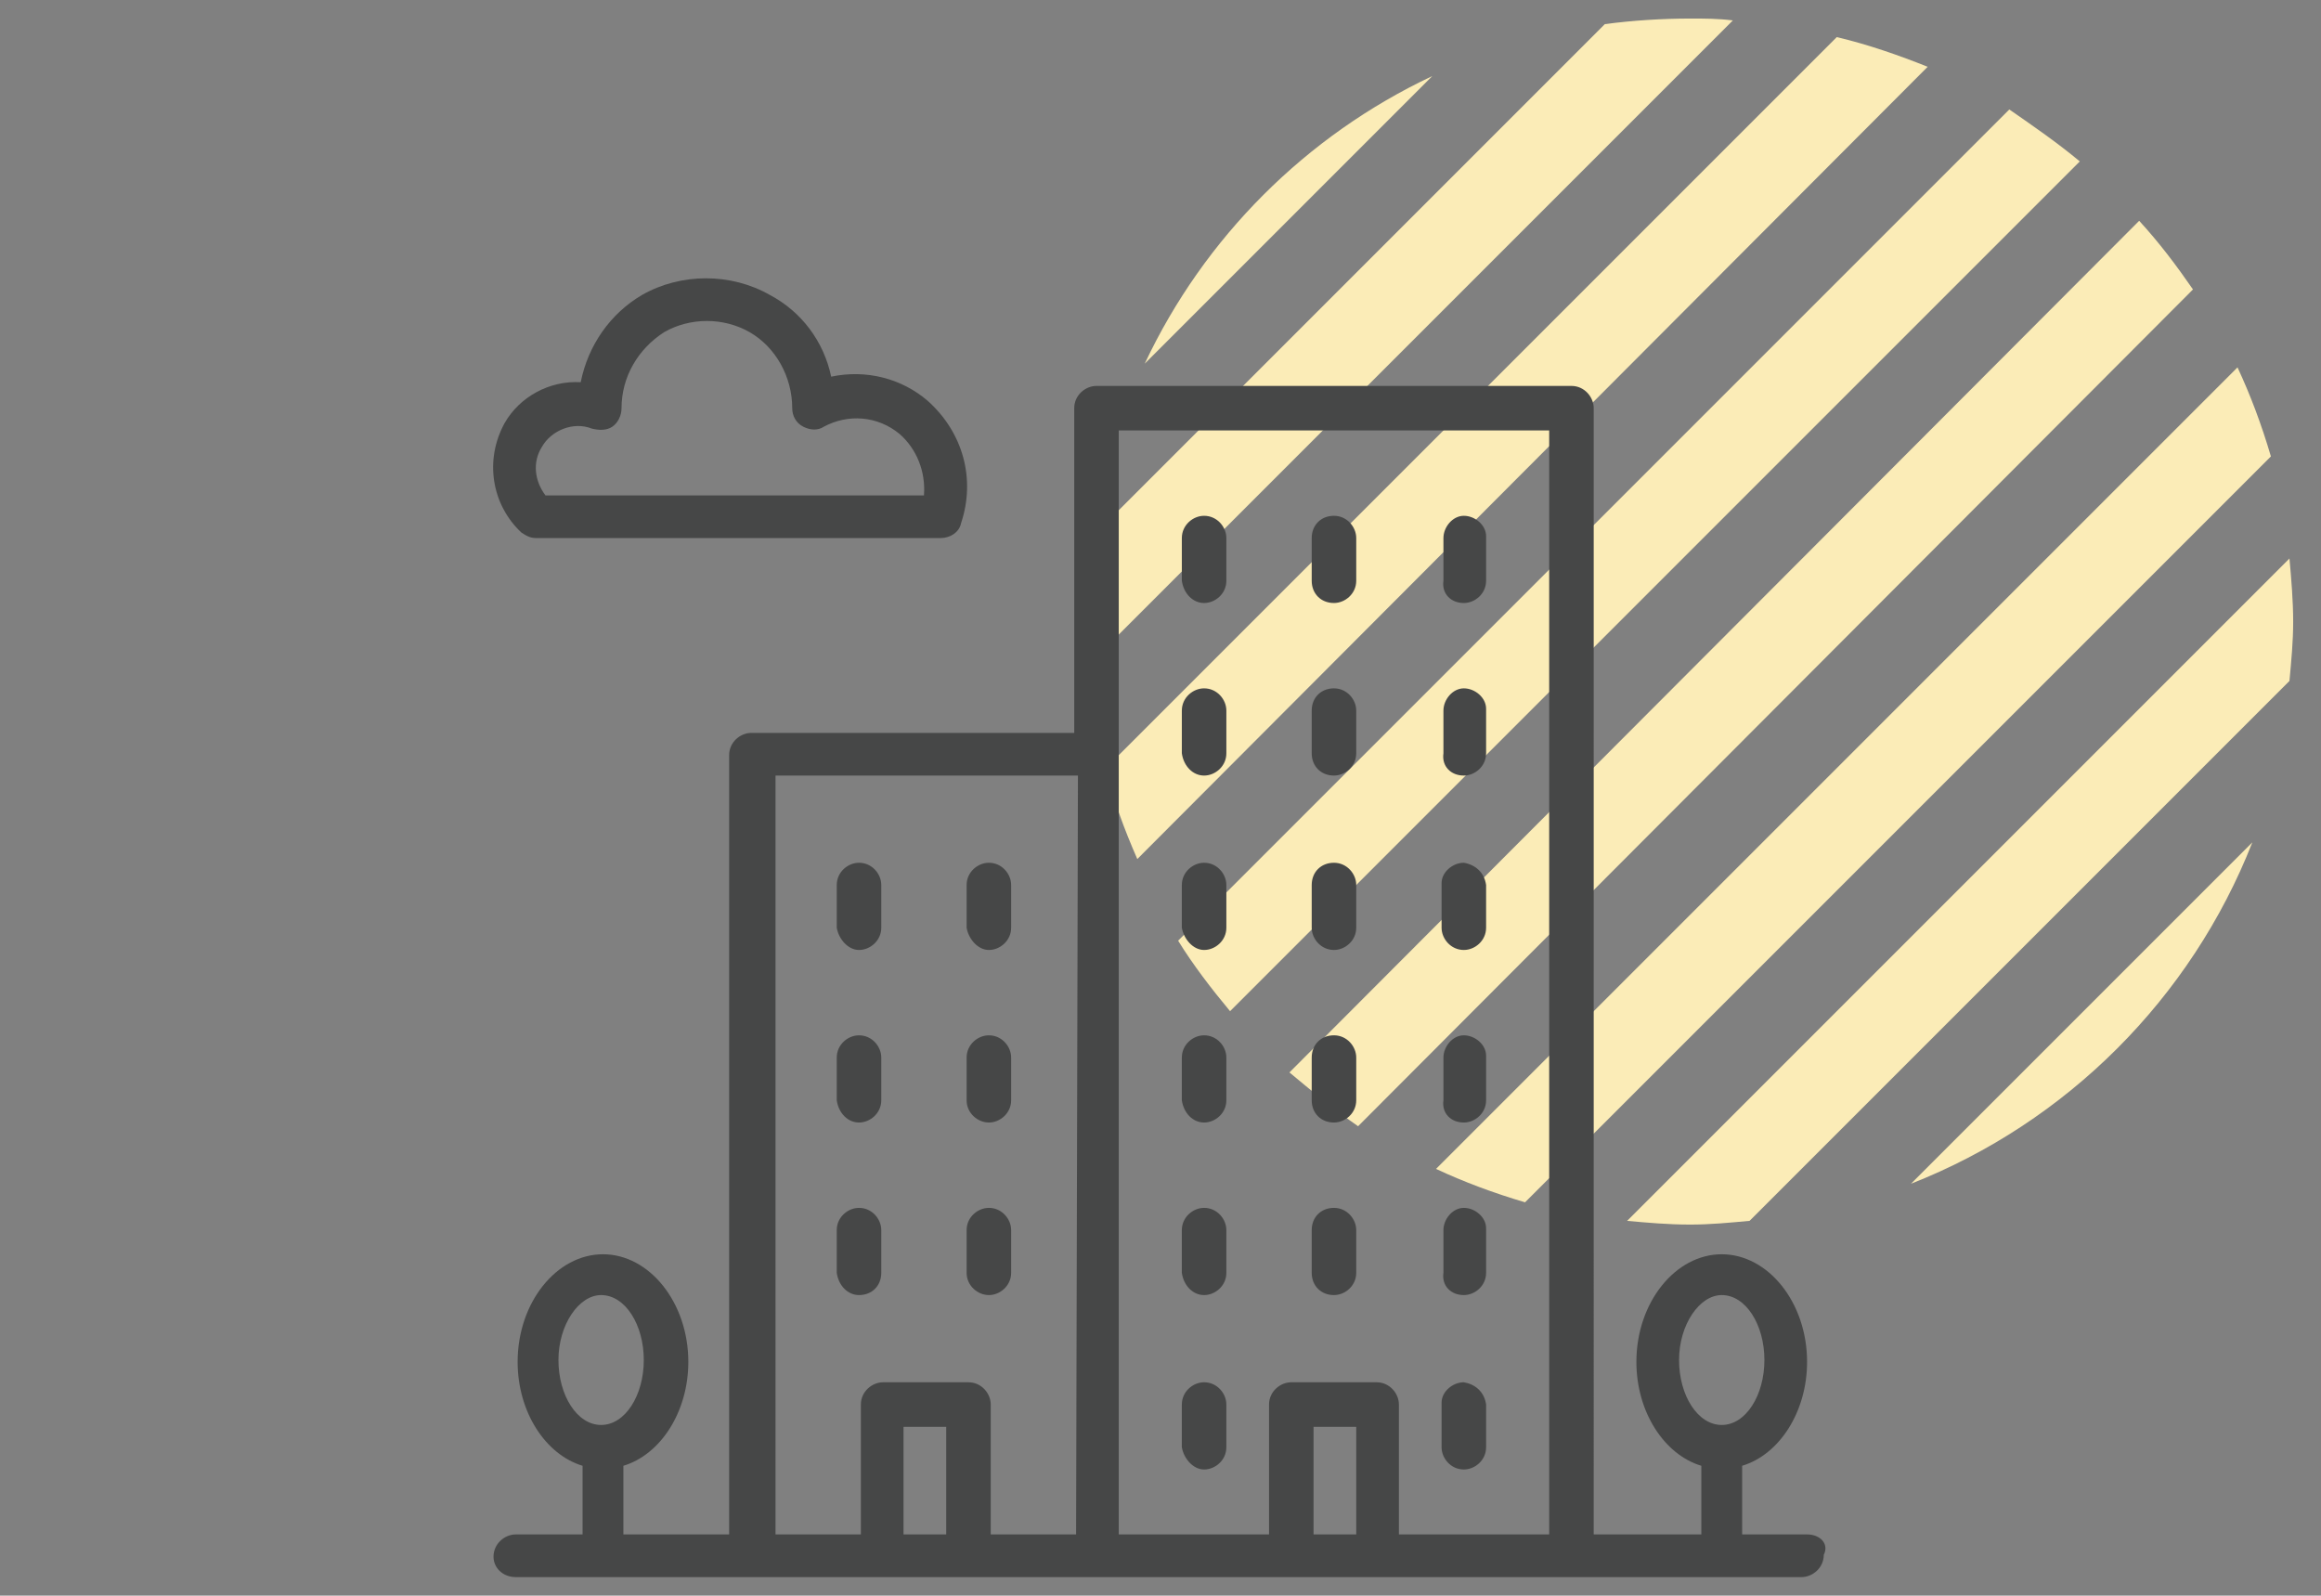 <?xml version="1.0" encoding="utf-8"?>
<!-- Generator: Adobe Illustrator 25.4.1, SVG Export Plug-In . SVG Version: 6.00 Build 0)  -->
<svg version="1.1" id="picNewlywedPoint1.svg" xmlns="http://www.w3.org/2000/svg" xmlns:xlink="http://www.w3.org/1999/xlink"
	 x="0px" y="0px" viewBox="0 0 125.1 86" style="enable-background:new 0 0 125.1 86;" xml:space="preserve">
<rect x="0" y="0" width="125.1" height="86" fill="#808080" stroke="none"/>
<style type="text/css">
	.st0{fill:#FBECB7;}
	.st1{fill-rule:evenodd;clip-rule:evenodd;fill:#464747;}
</style>
<g>
	<path class="st0" d="M103.9,3.6C102.4,3,100.7,2.4,99,2L59.6,41.4c0.4,1.7,1,3.3,1.7,4.9L103.9,3.6z"/>
	<path class="st0" d="M91.1,1c-1.5,0-3.1,0.1-4.6,0.3L58.9,28.9c-0.2,1.5-0.3,3-0.3,4.6c0,0.8,0,1.5,0.1,2.3L93.4,1.1
		C92.6,1,91.9,1,91.1,1z"/>
	<path class="st0" d="M61.7,19.6L77.2,4.1C70.4,7.3,64.9,12.8,61.7,19.6z"/>
	<path class="st0" d="M123.6,33.5c0-1.1-0.1-2.3-0.2-3.4L87.7,65.8c1.1,0.1,2.2,0.2,3.4,0.2c1.1,0,2.1-0.1,3.2-0.2l29.1-29.1
		C123.5,35.6,123.6,34.6,123.6,33.5z"/>
	<path class="st0" d="M118.2,15.6c-0.9-1.3-1.8-2.5-2.9-3.7L69.5,57.8c1.2,1,2.4,2,3.7,2.9L118.2,15.6z"/>
	<path class="st0" d="M122.4,24.6c-0.5-1.7-1.1-3.3-1.8-4.8L77.4,63c1.5,0.7,3.1,1.3,4.8,1.8L122.4,24.6z"/>
	<path class="st0" d="M112.1,8.7c-1.2-1-2.5-1.9-3.8-2.8L63.5,50.7c0.8,1.3,1.8,2.6,2.8,3.8L112.1,8.7z"/>
	<path class="st0" d="M121.4,45.4L103,63.8C111.4,60.5,118.1,53.8,121.4,45.4z"/>
</g>
<path class="st1" d="M71.9,32.5c0.6,0,1.2-0.5,1.2-1.2V29c0-0.6-0.5-1.2-1.2-1.2c-0.7,0-1.2,0.5-1.2,1.2v2.3
	C70.7,32,71.2,32.5,71.9,32.5z"/>
<path class="st1" d="M78.9,32.5c0.6,0,1.2-0.5,1.2-1.2V29c0,0,0,0,0-0.1c0-0.6-0.6-1.1-1.2-1.1c-0.6,0-1.1,0.6-1.1,1.2v2.3
	C77.7,32,78.2,32.5,78.9,32.5z"/>
<path class="st1" d="M64.9,32.5c0.6,0,1.2-0.5,1.2-1.2V29l0,0c0-0.6-0.5-1.2-1.2-1.2c-0.6,0-1.2,0.5-1.2,1.2v2.3
	C63.8,32,64.3,32.5,64.9,32.5z"/>
<path class="st1" d="M71.9,41.8L71.9,41.8c0.6,0,1.2-0.5,1.2-1.2v-2.3c0-0.6-0.5-1.2-1.2-1.2c-0.7,0-1.2,0.5-1.2,1.2v2.3l0,0
	C70.7,41.3,71.2,41.8,71.9,41.8z"/>
<path class="st1" d="M78.9,41.8L78.9,41.8c0.6,0,1.2-0.5,1.2-1.2v-2.3c0,0,0,0,0-0.1c0-0.6-0.6-1.1-1.2-1.1c-0.6,0-1.1,0.6-1.1,1.2
	v2.3l0,0C77.7,41.3,78.2,41.8,78.9,41.8z"/>
<path class="st1" d="M64.9,41.8L64.9,41.8c0.6,0,1.2-0.5,1.2-1.2v-2.3l0,0c0-0.6-0.5-1.2-1.2-1.2c-0.6,0-1.2,0.5-1.2,1.2v2.3l0,0
	C63.8,41.3,64.3,41.8,64.9,41.8z"/>
<path class="st1" d="M71.9,51.2L71.9,51.2c0.6,0,1.2-0.5,1.2-1.2v-2.3c0-0.6-0.5-1.2-1.2-1.2c-0.7,0-1.2,0.5-1.2,1.2V50l0,0
	C70.7,50.6,71.2,51.2,71.9,51.2z"/>
<path class="st1" d="M78.9,46.5c-0.6,0-1.2,0.5-1.2,1.1V50c0,0.6,0.5,1.2,1.2,1.2l0,0l0,0c0.6,0,1.2-0.5,1.2-1.2v-2.3
	C80,47,79.5,46.6,78.9,46.5z"/>
<path class="st1" d="M64.9,51.2L64.9,51.2c0.6,0,1.2-0.5,1.2-1.2v-2.3c0-0.6-0.5-1.2-1.2-1.2c-0.6,0-1.2,0.5-1.2,1.2V50
	C63.8,50.6,64.3,51.2,64.9,51.2z"/>
<path class="st1" d="M71.9,60.5L71.9,60.5L71.9,60.5c0.6,0,1.2-0.5,1.2-1.2V57c0-0.6-0.5-1.2-1.2-1.2c-0.7,0-1.2,0.5-1.2,1.2v2.3
	l0,0C70.7,60,71.2,60.5,71.9,60.5z"/>
<path class="st1" d="M78.9,60.5L78.9,60.5L78.9,60.5c0.6,0,1.2-0.5,1.2-1.2V57c0,0,0,0,0-0.1c0-0.6-0.6-1.1-1.2-1.1
	c-0.6,0-1.1,0.6-1.1,1.2v2.3l0,0C77.7,60,78.2,60.5,78.9,60.5z"/>
<path class="st1" d="M64.9,60.5L64.9,60.5L64.9,60.5c0.6,0,1.2-0.5,1.2-1.2V57l0,0c0-0.6-0.5-1.2-1.2-1.2c-0.6,0-1.2,0.5-1.2,1.2
	v2.3l0,0C63.8,60,64.3,60.5,64.9,60.5z"/>
<path class="st1" d="M71.9,69.8L71.9,69.8L71.9,69.8c0.6,0,1.2-0.5,1.2-1.2v-2.3c0-0.6-0.5-1.2-1.2-1.2c-0.7,0-1.2,0.5-1.2,1.2v2.3
	l0,0C70.7,69.3,71.2,69.8,71.9,69.8z"/>
<path class="st1" d="M78.9,69.8L78.9,69.8L78.9,69.8c0.6,0,1.2-0.5,1.2-1.2v-2.3c0,0,0,0,0-0.1c0-0.6-0.6-1.1-1.2-1.1
	c-0.6,0-1.1,0.6-1.1,1.2v2.3l0,0C77.7,69.3,78.2,69.8,78.9,69.8z"/>
<path class="st1" d="M64.9,69.8L64.9,69.8L64.9,69.8c0.6,0,1.2-0.5,1.2-1.2v-2.3l0,0c0-0.6-0.5-1.2-1.2-1.2c-0.6,0-1.2,0.5-1.2,1.2
	v2.3l0,0C63.8,69.3,64.3,69.8,64.9,69.8z"/>
<path class="st1" d="M78.9,74.5c-0.6,0-1.2,0.5-1.2,1.1V78c0,0.6,0.5,1.2,1.2,1.2l0,0l0,0c0.6,0,1.2-0.5,1.2-1.2v-2.3
	C80,75,79.5,74.6,78.9,74.5z"/>
<path class="st1" d="M64.9,79.2L64.9,79.2c0.6,0,1.2-0.5,1.2-1.2v-2.3c0-0.6-0.5-1.2-1.2-1.2c-0.6,0-1.2,0.5-1.2,1.2V78
	C63.8,78.6,64.3,79.2,64.9,79.2z"/>
<path class="st1" d="M53.3,51.2L53.3,51.2L53.3,51.2c0.6,0,1.2-0.5,1.2-1.2v-2.3c0-0.6-0.5-1.2-1.2-1.2c-0.6,0-1.2,0.5-1.2,1.2V50
	C52.2,50.6,52.7,51.2,53.3,51.2z"/>
<path class="st1" d="M46.3,51.2L46.3,51.2L46.3,51.2c0.6,0,1.2-0.5,1.2-1.2v-2.3c0-0.6-0.5-1.2-1.2-1.2c-0.6,0-1.2,0.5-1.2,1.2V50
	C45.2,50.6,45.7,51.2,46.3,51.2z"/>
<path class="st1" d="M53.3,60.5L53.3,60.5L53.3,60.5c0.6,0,1.2-0.5,1.2-1.2V57l0,0c0-0.6-0.5-1.2-1.2-1.2c-0.6,0-1.2,0.5-1.2,1.2
	v2.3l0,0C52.1,60,52.7,60.5,53.3,60.5z"/>
<path class="st1" d="M46.3,60.5L46.3,60.5L46.3,60.5c0.6,0,1.2-0.5,1.2-1.2V57l0,0c0-0.6-0.5-1.2-1.2-1.2c-0.6,0-1.2,0.5-1.2,1.2
	v2.3l0,0C45.2,60,45.7,60.5,46.3,60.5z"/>
<path class="st1" d="M53.3,69.8L53.3,69.8L53.3,69.8c0.6,0,1.2-0.5,1.2-1.2v-2.3l0,0c0-0.6-0.5-1.2-1.2-1.2c-0.6,0-1.2,0.5-1.2,1.2
	v2.3l0,0C52.1,69.3,52.7,69.8,53.3,69.8z"/>
<path class="st1" d="M46.3,69.8L46.3,69.8c0.7,0,1.2-0.5,1.2-1.2v-2.3l0,0c0-0.6-0.5-1.2-1.2-1.2c-0.6,0-1.2,0.5-1.2,1.2v2.3l0,0
	C45.2,69.3,45.7,69.8,46.3,69.8L46.3,69.8z"/>
<path class="st1" d="M97.4,82.7h-3.5V79c2-0.6,3.5-2.9,3.5-5.6c0-3.2-2.1-5.8-4.6-5.8s-4.6,2.6-4.6,5.8c0,2.7,1.5,5,3.5,5.6v3.7
	h-5.8V22l0,0c0-0.6-0.5-1.2-1.2-1.2H59.1l0,0c-0.6,0-1.2,0.5-1.2,1.2v17.5H40.5l0,0c-0.6,0-1.2,0.5-1.2,1.2v42h-5.7V79
	c2-0.6,3.5-2.9,3.5-5.6c0-3.2-2.1-5.8-4.6-5.8s-4.6,2.6-4.6,5.8c0,2.7,1.5,5,3.5,5.6v3.7h-3.6c-0.6,0-1.2,0.5-1.2,1.2
	c0,0.6,0.5,1.1,1.2,1.1h4.6l0,0h8.1l0,0h6.8c0.1,0,0.1,0,0.1,0h0.1h4.6l0,0h6.8c0.1,0,0.1,0,0.1,0h0.1h10.2c0.1,0,0.1,0,0.1,0h0.1
	H74l0,0h10.4l0,0h8.1l0,0h4.6c0.6,0,1.2-0.5,1.2-1.2C98.6,83.2,98.1,82.7,97.4,82.7z M32.4,76.8c-1.3,0-2.3-1.6-2.3-3.5
	s1.1-3.5,2.3-3.5l0,0l0,0l0,0c1.3,0,2.3,1.6,2.3,3.5C34.7,75.2,33.7,76.8,32.4,76.8z M51,82.7h-2.3v-5.8H51V82.7z M58,82.7h-4.6v-7
	c0-0.6-0.5-1.2-1.2-1.2h-4.6c-0.6,0-1.2,0.5-1.2,1.2v7h-4.6V41.8h16.3L58,82.7L58,82.7z M73.1,82.7h-2.3v-5.8h2.3V82.7z M83.5,82.7
	h-8.1v-7c0-0.6-0.5-1.2-1.2-1.2h-4.6c-0.6,0-1.2,0.5-1.2,1.2v7h-8.1V23.2h23.2C83.5,23.2,83.5,82.7,83.5,82.7z M92.8,76.8
	c-1.3,0-2.3-1.6-2.3-3.5s1.1-3.5,2.3-3.5l0,0l0,0l0,0c1.3,0,2.3,1.6,2.3,3.5C95.1,75.2,94.1,76.8,92.8,76.8z"/>
<path class="st1" d="M50,21.6c-1.4-1.2-3.3-1.7-5.2-1.3c-0.4-1.9-1.6-3.5-3.3-4.4c-2.1-1.2-4.8-1.2-6.9,0c-1.7,1-2.9,2.7-3.3,4.7
	c-1.7-0.1-3.3,0.8-4.1,2.2c-1.1,2-0.7,4.4,0.9,5.9c0.3,0.2,0.5,0.3,0.8,0.3h21.8c0.5,0,1-0.3,1.1-0.8C52.6,25.8,51.9,23.3,50,21.6z
	 M49.8,26.7H29.4c-0.6-0.8-0.7-1.8-0.2-2.6c0.5-0.9,1.7-1.4,2.7-1c0.4,0.1,0.8,0.1,1.1-0.1s0.5-0.6,0.5-1c0-1.7,0.9-3.2,2.3-4.1
	c1.4-0.8,3.2-0.8,4.6,0c1.4,0.8,2.3,2.4,2.3,4.1c0,0.4,0.2,0.8,0.6,1c0.4,0.2,0.8,0.2,1.1,0c1.3-0.7,2.9-0.6,4.1,0.4
	C49.4,24.2,49.9,25.4,49.8,26.7z"/>
</svg>
